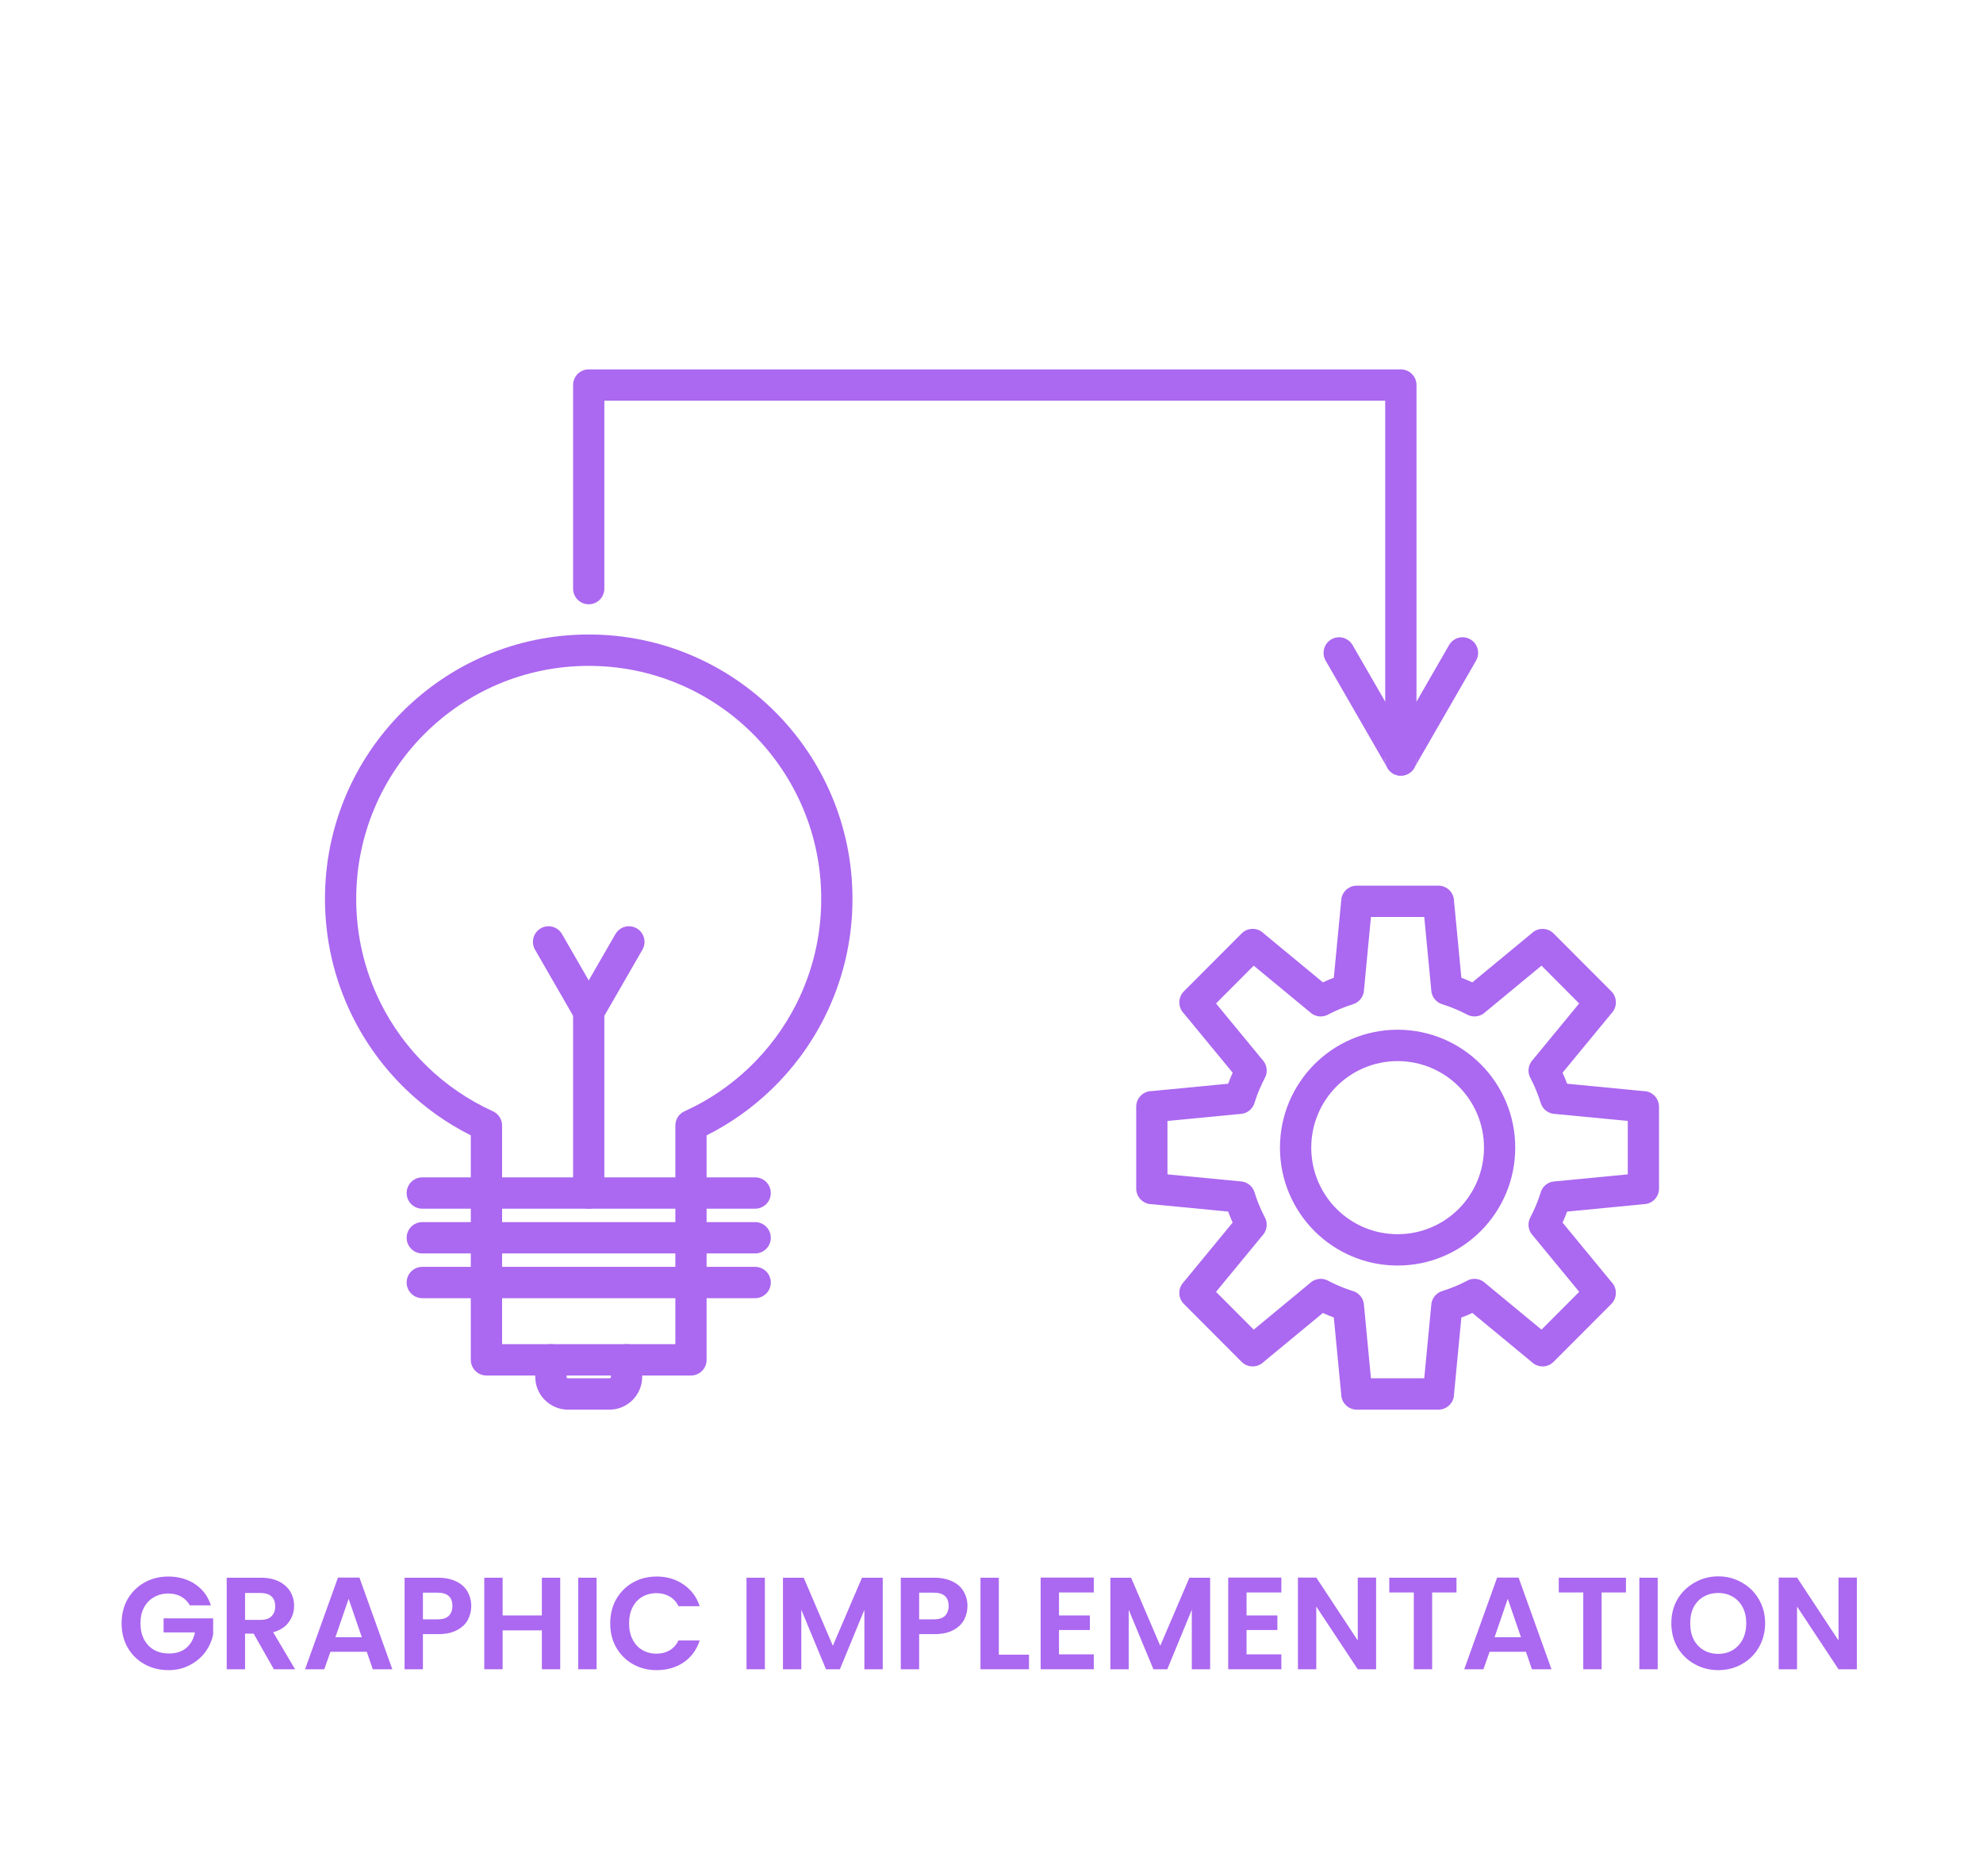<svg xmlns="http://www.w3.org/2000/svg" xmlns:xlink="http://www.w3.org/1999/xlink" width="241" zoomAndPan="magnify" viewBox="0 0 180.75 171" height="228" preserveAspectRatio="xMidYMid meet" version="1.0"><defs><g/><clipPath id="ee503da52d"><path d="M 103 80 L 151.273 80 L 151.273 128.488 L 103 128.488 Z M 103 80 " clip-rule="nonzero"/></clipPath><clipPath id="f5d312dda0"><path d="M 29.566 57 L 78 57 L 78 126 L 29.566 126 Z M 29.566 57 " clip-rule="nonzero"/></clipPath><clipPath id="e3d7da62e7"><path d="M 48 122 L 59 122 L 59 128.488 L 48 128.488 Z M 48 122 " clip-rule="nonzero"/></clipPath><clipPath id="fe36551e69"><path d="M 52 33.66 L 130 33.66 L 130 71 L 52 71 Z M 52 33.66 " clip-rule="nonzero"/></clipPath></defs><g clip-path="url(#ee503da52d)"><path fill="#ab68f0" d="M 133.203 89.117 C 133.375 89.184 133.543 89.25 133.707 89.32 C 133.875 89.387 134.039 89.461 134.207 89.535 L 139.699 84.996 L 139.695 84.992 C 140.27 84.52 141.098 84.566 141.609 85.082 L 146.871 90.352 C 147.422 90.906 147.426 91.805 146.883 92.363 L 142.426 97.773 C 142.5 97.941 142.574 98.105 142.645 98.273 C 142.711 98.438 142.777 98.609 142.844 98.777 L 149.93 99.461 L 149.793 100.875 L 149.93 99.453 C 150.668 99.523 151.219 100.148 151.219 100.875 L 151.219 108.332 C 151.219 109.113 150.594 109.746 149.812 109.758 L 142.84 110.43 C 142.777 110.602 142.711 110.77 142.645 110.934 C 142.574 111.102 142.504 111.266 142.426 111.434 L 146.957 116.938 L 146.961 116.934 C 147.434 117.508 147.383 118.34 146.871 118.852 L 141.609 124.125 C 141.059 124.68 140.164 124.68 139.605 124.133 L 134.203 119.668 C 134.043 119.742 133.879 119.816 133.711 119.887 L 133.711 119.891 C 133.684 119.902 133.656 119.91 133.629 119.922 C 133.488 119.977 133.348 120.035 133.203 120.086 L 132.523 127.188 L 131.109 127.055 L 132.531 127.191 C 132.461 127.93 131.836 128.484 131.109 128.484 L 123.672 128.484 C 122.895 128.484 122.258 127.852 122.25 127.074 L 121.578 120.086 C 121.41 120.023 121.242 119.957 121.074 119.887 C 120.91 119.82 120.742 119.746 120.578 119.672 L 115.086 124.211 L 115.086 124.215 C 114.516 124.688 113.688 124.641 113.172 124.125 L 107.914 118.852 C 107.359 118.301 107.359 117.402 107.902 116.844 L 112.355 111.434 C 112.281 111.266 112.211 111.102 112.141 110.934 L 113.137 110.52 L 113.141 110.52 L 112.141 110.934 C 112.125 110.898 112.109 110.859 112.098 110.824 C 112.043 110.691 111.992 110.559 111.945 110.43 L 104.855 109.746 L 104.988 108.332 L 104.855 109.754 C 104.117 109.68 103.562 109.059 103.566 108.332 L 103.566 100.875 C 103.566 100.094 104.191 99.457 104.969 99.449 L 111.945 98.777 C 112.008 98.609 112.074 98.445 112.141 98.277 L 113.129 98.684 L 113.133 98.684 L 112.141 98.273 L 112.176 98.191 C 112.234 98.051 112.293 97.914 112.359 97.773 L 107.824 92.27 L 107.82 92.273 C 107.352 91.699 107.398 90.867 107.914 90.352 L 113.172 85.082 C 113.727 84.527 114.621 84.523 115.176 85.07 L 120.578 89.535 C 120.742 89.461 120.906 89.387 121.074 89.32 C 121.242 89.25 121.41 89.184 121.578 89.117 L 122.258 82.02 L 123.672 82.152 L 122.254 82.016 C 122.324 81.277 122.945 80.723 123.672 80.723 L 131.109 80.723 C 131.891 80.723 132.523 81.352 132.535 82.133 Z M 132.617 91.953 C 132.266 91.805 131.902 91.672 131.531 91.555 C 130.965 91.41 130.52 90.922 130.461 90.305 L 131.879 90.168 L 130.465 90.301 L 129.82 83.578 L 124.961 83.578 L 124.332 90.184 C 124.324 90.789 123.934 91.344 123.328 91.531 C 122.93 91.652 122.543 91.797 122.164 91.953 C 121.809 92.102 121.461 92.262 121.129 92.434 C 120.625 92.746 119.957 92.719 119.477 92.32 L 119.48 92.316 L 114.277 88.016 L 110.84 91.461 L 115.051 96.574 C 115.477 97.008 115.594 97.68 115.297 98.242 L 114.449 97.797 L 115.293 98.242 C 115.117 98.578 114.953 98.93 114.801 99.289 C 114.793 99.316 114.781 99.34 114.773 99.367 L 114.77 99.363 L 114.77 99.367 L 114.766 99.363 C 114.625 99.707 114.492 100.07 114.371 100.453 C 114.23 101.023 113.742 101.469 113.125 101.527 L 112.988 100.105 L 113.125 101.523 L 106.414 102.168 L 106.414 107.039 L 113.008 107.672 C 113.609 107.68 114.164 108.07 114.352 108.676 L 114.348 108.676 C 114.465 109.051 114.59 109.406 114.727 109.742 C 114.742 109.773 114.758 109.809 114.77 109.84 C 114.918 110.199 115.078 110.547 115.25 110.879 C 115.559 111.387 115.531 112.055 115.137 112.539 L 115.133 112.535 L 110.84 117.746 L 114.277 121.191 L 119.379 116.973 C 119.809 116.547 120.48 116.426 121.047 116.723 L 120.383 117.988 L 121.043 116.727 C 121.402 116.918 121.777 117.094 122.168 117.254 C 122.523 117.402 122.879 117.535 123.227 117.645 C 123.809 117.781 124.266 118.273 124.324 118.902 L 122.906 119.035 L 124.32 118.902 L 124.961 125.625 L 129.82 125.625 L 130.453 119.023 C 130.461 118.418 130.852 117.863 131.457 117.672 L 131.738 118.59 L 131.457 117.676 C 131.828 117.559 132.191 117.43 132.543 117.285 L 132.621 117.25 L 132.984 118.137 L 132.984 118.129 L 132.625 117.254 C 132.965 117.113 133.309 116.953 133.652 116.773 C 134.156 116.461 134.824 116.488 135.309 116.887 L 135.305 116.891 L 140.508 121.191 L 143.945 117.746 L 139.734 112.633 C 139.309 112.199 139.191 111.527 139.488 110.965 L 140.75 111.629 L 139.488 110.965 C 139.68 110.605 139.855 110.227 140.016 109.84 C 140.164 109.484 140.293 109.129 140.406 108.777 C 140.539 108.195 141.031 107.738 141.66 107.68 L 141.793 109.102 L 141.66 107.684 L 148.371 107.039 L 148.371 102.168 L 141.777 101.535 C 141.176 101.527 140.621 101.137 140.434 100.531 L 140.438 100.531 C 140.312 100.133 140.172 99.742 140.016 99.367 C 139.867 99.008 139.707 98.66 139.535 98.324 C 139.223 97.82 139.25 97.152 139.648 96.668 L 139.652 96.672 L 143.941 91.461 L 140.508 88.016 L 135.402 92.234 C 134.973 92.66 134.301 92.777 133.738 92.48 L 134.402 91.219 L 133.738 92.48 C 133.379 92.289 133.004 92.113 132.617 91.953 Z M 132.617 91.953 " fill-opacity="1" fill-rule="nonzero"/></g><path fill="#ab68f0" d="M 127.391 93.855 C 130.352 93.855 133.035 95.059 134.973 97.004 C 136.914 98.949 138.113 101.637 138.113 104.602 C 138.113 107.57 136.914 110.258 134.973 112.203 C 133.035 114.145 130.352 115.348 127.391 115.348 C 124.43 115.348 121.75 114.145 119.809 112.203 C 117.871 110.258 116.668 107.57 116.668 104.602 C 116.668 101.637 117.871 98.949 119.809 97.004 C 121.75 95.059 124.43 93.855 127.391 93.855 Z M 132.961 99.023 C 131.535 97.598 129.566 96.715 127.391 96.715 C 125.219 96.715 123.25 97.598 121.824 99.023 C 120.402 100.453 119.52 102.426 119.52 104.602 C 119.52 106.781 120.402 108.754 121.824 110.184 C 123.25 111.609 125.219 112.492 127.391 112.492 C 129.566 112.492 131.535 111.609 132.961 110.184 C 134.383 108.754 135.266 106.781 135.266 104.602 C 135.266 102.426 134.383 100.453 132.961 99.023 Z M 132.961 99.023 " fill-opacity="1" fill-rule="nonzero"/><path fill="#ab68f0" d="M 51.227 85.137 C 50.836 84.457 49.965 84.223 49.285 84.617 C 48.605 85.012 48.375 85.883 48.77 86.562 L 52.434 92.926 C 52.824 93.605 53.695 93.836 54.375 93.441 C 55.055 93.051 55.285 92.176 54.891 91.496 Z M 51.227 85.137 " fill-opacity="1" fill-rule="nonzero"/><path fill="#ab68f0" d="M 58.555 86.562 C 58.949 85.883 58.719 85.012 58.039 84.617 C 57.359 84.223 56.488 84.457 56.098 85.137 L 52.43 91.496 C 52.039 92.176 52.27 93.051 52.949 93.441 C 53.629 93.836 54.5 93.605 54.891 92.926 Z M 58.555 86.562 " fill-opacity="1" fill-rule="nonzero"/><g clip-path="url(#f5d312dda0)"><path fill="#ab68f0" d="M 42.914 103.484 C 40.707 102.375 38.691 100.934 36.93 99.227 C 34.957 97.309 33.305 95.047 32.074 92.535 C 31.277 90.906 30.656 89.176 30.242 87.379 C 29.836 85.621 29.621 83.793 29.621 81.93 C 29.621 75.273 32.312 69.25 36.66 64.891 C 41.012 60.531 47.023 57.832 53.66 57.832 C 60.301 57.832 66.312 60.531 70.66 64.891 C 75.012 69.25 77.703 75.273 77.703 81.93 C 77.703 83.852 77.477 85.723 77.051 87.52 C 76.613 89.363 75.961 91.129 75.121 92.793 C 73.887 95.238 72.246 97.449 70.289 99.324 C 68.555 100.992 66.574 102.398 64.406 103.484 L 64.406 123.945 C 64.406 124.734 63.77 125.371 62.984 125.371 L 44.34 125.371 C 43.555 125.371 42.914 124.734 42.914 123.945 Z M 38.914 97.184 C 40.633 98.855 42.641 100.238 44.855 101.254 C 45.387 101.461 45.766 101.98 45.766 102.586 L 45.766 122.516 L 61.559 122.516 L 61.559 102.625 C 61.543 102.066 61.855 101.531 62.395 101.285 L 62.984 102.586 L 62.398 101.285 C 64.602 100.289 66.602 98.922 68.32 97.273 C 70.047 95.613 71.496 93.668 72.586 91.508 C 73.316 90.055 73.891 88.5 74.281 86.863 C 74.656 85.281 74.855 83.629 74.855 81.93 C 74.855 76.062 72.48 70.754 68.648 66.91 C 64.812 63.066 59.516 60.691 53.66 60.691 C 47.809 60.691 42.512 63.066 38.676 66.91 C 34.844 70.754 32.469 76.062 32.469 81.93 C 32.469 83.594 32.656 85.203 33.012 86.742 C 33.383 88.34 33.926 89.859 34.625 91.285 C 35.707 93.492 37.164 95.484 38.914 97.184 Z M 38.914 97.184 " fill-opacity="1" fill-rule="nonzero"/></g><path fill="#ab68f0" d="M 38.492 107.312 C 37.703 107.312 37.066 107.953 37.066 108.742 C 37.066 109.531 37.703 110.168 38.492 110.168 L 68.832 110.168 C 69.617 110.168 70.258 109.531 70.258 108.742 C 70.258 107.953 69.617 107.312 68.832 107.312 Z M 38.492 107.312 " fill-opacity="1" fill-rule="nonzero"/><path fill="#ab68f0" d="M 38.492 111.391 C 37.703 111.391 37.066 112.031 37.066 112.82 C 37.066 113.605 37.703 114.246 38.492 114.246 L 68.832 114.246 C 69.617 114.246 70.258 113.605 70.258 112.82 C 70.258 112.031 69.617 111.391 68.832 111.391 Z M 38.492 111.391 " fill-opacity="1" fill-rule="nonzero"/><path fill="#ab68f0" d="M 38.492 115.469 C 37.703 115.469 37.066 116.105 37.066 116.895 C 37.066 117.684 37.703 118.324 38.492 118.324 L 68.832 118.324 C 69.617 118.324 70.258 117.684 70.258 116.895 C 70.258 116.105 69.617 115.469 68.832 115.469 Z M 38.492 115.469 " fill-opacity="1" fill-rule="nonzero"/><path fill="#ab68f0" d="M 52.238 108.742 C 52.238 109.531 52.875 110.168 53.66 110.168 C 54.449 110.168 55.086 109.531 55.086 108.742 L 55.086 92.211 C 55.086 91.422 54.449 90.781 53.66 90.781 C 52.875 90.781 52.238 91.422 52.238 92.211 Z M 52.238 108.742 " fill-opacity="1" fill-rule="nonzero"/><g clip-path="url(#e3d7da62e7)"><path fill="#ab68f0" d="M 58.535 123.945 C 58.535 123.156 57.895 122.516 57.109 122.516 C 56.324 122.516 55.684 123.156 55.684 123.945 L 55.684 125.5 C 55.684 125.535 55.672 125.566 55.652 125.586 L 56.652 126.598 L 55.648 125.586 L 55.625 125.609 C 55.605 125.621 55.582 125.625 55.559 125.625 L 51.766 125.625 C 51.73 125.625 51.699 125.613 51.676 125.594 L 50.668 126.598 L 51.68 125.59 L 51.656 125.566 C 51.645 125.547 51.641 125.523 51.641 125.5 L 51.641 123.945 C 51.641 123.156 51 122.516 50.215 122.516 C 49.426 122.516 48.789 123.156 48.789 123.945 L 48.789 125.5 C 48.789 126.266 49.082 126.969 49.562 127.5 C 49.594 127.535 49.629 127.57 49.66 127.605 L 49.668 127.605 C 50.207 128.148 50.953 128.484 51.766 128.484 L 55.559 128.484 C 56.32 128.484 57.023 128.188 57.551 127.707 C 57.59 127.676 57.625 127.645 57.66 127.609 L 57.656 127.605 L 57.66 127.605 L 57.66 127.602 C 58.199 127.059 58.535 126.316 58.535 125.5 Z M 58.535 123.945 " fill-opacity="1" fill-rule="nonzero"/></g><g clip-path="url(#fe36551e69)"><path fill="#ab68f0" d="M 52.238 53.648 C 52.238 54.438 52.875 55.078 53.66 55.078 C 54.449 55.078 55.086 54.438 55.086 53.648 L 55.086 36.523 L 126.262 36.523 L 126.262 69.273 C 126.262 70.059 126.898 70.699 127.688 70.699 C 128.473 70.699 129.113 70.059 129.113 69.273 L 129.113 35.094 C 129.113 34.305 128.473 33.668 127.688 33.668 L 53.66 33.668 C 52.875 33.668 52.238 34.305 52.238 35.094 Z M 52.238 53.648 " fill-opacity="1" fill-rule="nonzero"/></g><path fill="#ab68f0" d="M 123.289 58.797 C 122.898 58.117 122.031 57.883 121.355 58.273 C 120.676 58.664 120.441 59.531 120.832 60.215 L 126.445 69.957 C 126.508 70.078 126.594 70.191 126.695 70.289 L 126.73 70.324 L 126.758 70.348 C 126.781 70.367 126.809 70.391 126.836 70.41 L 126.887 70.445 L 126.914 70.465 L 126.926 70.473 L 126.949 70.484 L 126.949 70.488 L 126.98 70.504 C 127.008 70.52 127.031 70.535 127.059 70.547 L 127.062 70.547 C 127.262 70.648 127.477 70.695 127.688 70.691 C 127.898 70.695 128.109 70.648 128.309 70.547 L 128.312 70.547 C 128.34 70.535 128.367 70.52 128.395 70.504 L 128.398 70.5 L 128.422 70.488 L 128.426 70.484 L 128.449 70.473 L 128.461 70.465 L 128.484 70.445 L 128.535 70.41 C 128.562 70.391 128.59 70.367 128.617 70.348 L 128.668 70.297 L 128.68 70.289 C 128.777 70.191 128.863 70.078 128.93 69.957 L 128.918 69.98 L 127.688 69.27 L 126.457 69.98 L 126.445 69.957 C 126.215 69.535 126.199 69.008 126.457 68.562 L 127.688 69.27 L 128.918 68.562 C 129.172 69.008 129.16 69.535 128.93 69.957 L 134.543 60.215 C 134.934 59.531 134.699 58.664 134.02 58.273 C 133.34 57.883 132.473 58.117 132.082 58.797 L 127.688 66.426 Z M 123.289 58.797 " fill-opacity="1" fill-rule="nonzero"/><g fill="#ab68f0" fill-opacity="1"><g transform="translate(10.662, 152.147)"><g><path d="M 6.641 -5.828 C 6.441 -6.18 6.176 -6.445 5.844 -6.625 C 5.508 -6.812 5.117 -6.906 4.672 -6.906 C 4.18 -6.906 3.742 -6.789 3.359 -6.562 C 2.973 -6.344 2.672 -6.023 2.453 -5.609 C 2.242 -5.203 2.141 -4.727 2.141 -4.188 C 2.141 -3.625 2.25 -3.133 2.469 -2.719 C 2.688 -2.312 2.988 -1.992 3.375 -1.766 C 3.77 -1.547 4.227 -1.438 4.75 -1.438 C 5.383 -1.438 5.906 -1.602 6.312 -1.938 C 6.719 -2.281 6.984 -2.754 7.109 -3.359 L 4.25 -3.359 L 4.25 -4.641 L 8.766 -4.641 L 8.766 -3.172 C 8.648 -2.598 8.41 -2.062 8.047 -1.562 C 7.68 -1.07 7.207 -0.676 6.625 -0.375 C 6.051 -0.07 5.406 0.078 4.688 0.078 C 3.883 0.078 3.156 -0.102 2.5 -0.469 C 1.852 -0.832 1.344 -1.336 0.969 -1.984 C 0.602 -2.629 0.422 -3.363 0.422 -4.188 C 0.422 -5.008 0.602 -5.742 0.969 -6.391 C 1.344 -7.035 1.852 -7.539 2.5 -7.906 C 3.156 -8.27 3.879 -8.453 4.672 -8.453 C 5.609 -8.453 6.422 -8.223 7.109 -7.766 C 7.805 -7.305 8.289 -6.66 8.562 -5.828 Z M 6.641 -5.828 "/></g></g></g><g fill="#ab68f0" fill-opacity="1"><g transform="translate(19.837, 152.147)"><g><path d="M 5.125 0 L 3.281 -3.25 L 2.5 -3.25 L 2.5 0 L 0.828 0 L 0.828 -8.344 L 3.953 -8.344 C 4.598 -8.344 5.145 -8.227 5.594 -8 C 6.051 -7.77 6.395 -7.461 6.625 -7.078 C 6.852 -6.691 6.969 -6.258 6.969 -5.781 C 6.969 -5.227 6.805 -4.734 6.484 -4.297 C 6.172 -3.859 5.695 -3.551 5.062 -3.375 L 7.062 0 Z M 2.5 -4.5 L 3.891 -4.5 C 4.348 -4.5 4.688 -4.609 4.906 -4.828 C 5.133 -5.047 5.25 -5.352 5.25 -5.75 C 5.25 -6.133 5.133 -6.43 4.906 -6.641 C 4.688 -6.848 4.348 -6.953 3.891 -6.953 L 2.5 -6.953 Z M 2.5 -4.5 "/></g></g></g><g fill="#ab68f0" fill-opacity="1"><g transform="translate(27.495, 152.147)"><g><path d="M 5.938 -1.594 L 2.625 -1.594 L 2.062 0 L 0.312 0 L 3.312 -8.359 L 5.266 -8.359 L 8.266 0 L 6.484 0 Z M 5.484 -2.922 L 4.281 -6.422 L 3.078 -2.922 Z M 5.484 -2.922 "/></g></g></g><g fill="#ab68f0" fill-opacity="1"><g transform="translate(36.049, 152.147)"><g><path d="M 6.906 -5.766 C 6.906 -5.316 6.801 -4.895 6.594 -4.5 C 6.383 -4.113 6.051 -3.801 5.594 -3.562 C 5.145 -3.32 4.578 -3.203 3.891 -3.203 L 2.5 -3.203 L 2.5 0 L 0.828 0 L 0.828 -8.344 L 3.891 -8.344 C 4.535 -8.344 5.086 -8.227 5.547 -8 C 6.004 -7.781 6.344 -7.473 6.562 -7.078 C 6.789 -6.691 6.906 -6.254 6.906 -5.766 Z M 3.828 -4.547 C 4.285 -4.547 4.625 -4.648 4.844 -4.859 C 5.07 -5.078 5.188 -5.379 5.188 -5.766 C 5.188 -6.578 4.734 -6.984 3.828 -6.984 L 2.5 -6.984 L 2.5 -4.547 Z M 3.828 -4.547 "/></g></g></g><g fill="#ab68f0" fill-opacity="1"><g transform="translate(43.313, 152.147)"><g><path d="M 7.75 -8.344 L 7.75 0 L 6.078 0 L 6.078 -3.547 L 2.5 -3.547 L 2.5 0 L 0.828 0 L 0.828 -8.344 L 2.5 -8.344 L 2.5 -4.906 L 6.078 -4.906 L 6.078 -8.344 Z M 7.75 -8.344 "/></g></g></g><g fill="#ab68f0" fill-opacity="1"><g transform="translate(51.878, 152.147)"><g><path d="M 2.5 -8.344 L 2.5 0 L 0.828 0 L 0.828 -8.344 Z M 2.5 -8.344 "/></g></g></g><g fill="#ab68f0" fill-opacity="1"><g transform="translate(55.2, 152.147)"><g><path d="M 0.422 -4.188 C 0.422 -5.008 0.602 -5.742 0.969 -6.391 C 1.344 -7.035 1.848 -7.539 2.484 -7.906 C 3.129 -8.27 3.852 -8.453 4.656 -8.453 C 5.582 -8.453 6.395 -8.211 7.094 -7.734 C 7.801 -7.254 8.297 -6.594 8.578 -5.75 L 6.641 -5.75 C 6.453 -6.145 6.18 -6.441 5.828 -6.641 C 5.484 -6.836 5.086 -6.938 4.641 -6.938 C 4.148 -6.938 3.711 -6.82 3.328 -6.594 C 2.953 -6.375 2.66 -6.055 2.453 -5.641 C 2.242 -5.223 2.141 -4.738 2.141 -4.188 C 2.141 -3.633 2.242 -3.148 2.453 -2.734 C 2.66 -2.316 2.953 -1.992 3.328 -1.766 C 3.711 -1.535 4.148 -1.422 4.641 -1.422 C 5.086 -1.422 5.484 -1.52 5.828 -1.719 C 6.18 -1.926 6.453 -2.227 6.641 -2.625 L 8.578 -2.625 C 8.297 -1.77 7.805 -1.102 7.109 -0.625 C 6.41 -0.156 5.594 0.078 4.656 0.078 C 3.852 0.078 3.129 -0.102 2.484 -0.469 C 1.848 -0.832 1.344 -1.336 0.969 -1.984 C 0.602 -2.629 0.422 -3.363 0.422 -4.188 Z M 0.422 -4.188 "/></g></g></g><g fill="#ab68f0" fill-opacity="1"><g transform="translate(64.375, 152.147)"><g/></g></g><g fill="#ab68f0" fill-opacity="1"><g transform="translate(67.218, 152.147)"><g><path d="M 2.5 -8.344 L 2.5 0 L 0.828 0 L 0.828 -8.344 Z M 2.5 -8.344 "/></g></g></g><g fill="#ab68f0" fill-opacity="1"><g transform="translate(70.539, 152.147)"><g><path d="M 9.922 -8.344 L 9.922 0 L 8.25 0 L 8.25 -5.422 L 6.016 0 L 4.75 0 L 2.5 -5.422 L 2.5 0 L 0.828 0 L 0.828 -8.344 L 2.719 -8.344 L 5.375 -2.141 L 8.031 -8.344 Z M 9.922 -8.344 "/></g></g></g><g fill="#ab68f0" fill-opacity="1"><g transform="translate(81.279, 152.147)"><g><path d="M 6.906 -5.766 C 6.906 -5.316 6.801 -4.895 6.594 -4.5 C 6.383 -4.113 6.051 -3.801 5.594 -3.562 C 5.145 -3.32 4.578 -3.203 3.891 -3.203 L 2.5 -3.203 L 2.5 0 L 0.828 0 L 0.828 -8.344 L 3.891 -8.344 C 4.535 -8.344 5.086 -8.227 5.547 -8 C 6.004 -7.781 6.344 -7.473 6.562 -7.078 C 6.789 -6.691 6.906 -6.254 6.906 -5.766 Z M 3.828 -4.547 C 4.285 -4.547 4.625 -4.648 4.844 -4.859 C 5.07 -5.078 5.188 -5.379 5.188 -5.766 C 5.188 -6.578 4.734 -6.984 3.828 -6.984 L 2.5 -6.984 L 2.5 -4.547 Z M 3.828 -4.547 "/></g></g></g><g fill="#ab68f0" fill-opacity="1"><g transform="translate(88.543, 152.147)"><g><path d="M 2.5 -1.328 L 5.25 -1.328 L 5.25 0 L 0.828 0 L 0.828 -8.344 L 2.5 -8.344 Z M 2.5 -1.328 "/></g></g></g><g fill="#ab68f0" fill-opacity="1"><g transform="translate(94.027, 152.147)"><g><path d="M 2.5 -7 L 2.5 -4.906 L 5.312 -4.906 L 5.312 -3.578 L 2.5 -3.578 L 2.5 -1.359 L 5.672 -1.359 L 5.672 0 L 0.828 0 L 0.828 -8.359 L 5.672 -8.359 L 5.672 -7 Z M 2.5 -7 "/></g></g></g><g fill="#ab68f0" fill-opacity="1"><g transform="translate(100.382, 152.147)"><g><path d="M 9.922 -8.344 L 9.922 0 L 8.25 0 L 8.25 -5.422 L 6.016 0 L 4.75 0 L 2.5 -5.422 L 2.5 0 L 0.828 0 L 0.828 -8.344 L 2.719 -8.344 L 5.375 -2.141 L 8.031 -8.344 Z M 9.922 -8.344 "/></g></g></g><g fill="#ab68f0" fill-opacity="1"><g transform="translate(111.122, 152.147)"><g><path d="M 2.5 -7 L 2.5 -4.906 L 5.312 -4.906 L 5.312 -3.578 L 2.5 -3.578 L 2.5 -1.359 L 5.672 -1.359 L 5.672 0 L 0.828 0 L 0.828 -8.359 L 5.672 -8.359 L 5.672 -7 Z M 2.5 -7 "/></g></g></g><g fill="#ab68f0" fill-opacity="1"><g transform="translate(117.478, 152.147)"><g><path d="M 7.953 0 L 6.281 0 L 2.5 -5.719 L 2.5 0 L 0.828 0 L 0.828 -8.359 L 2.5 -8.359 L 6.281 -2.625 L 6.281 -8.359 L 7.953 -8.359 Z M 7.953 0 "/></g></g></g><g fill="#ab68f0" fill-opacity="1"><g transform="translate(126.259, 152.147)"><g><path d="M 6.5 -8.344 L 6.5 -7 L 4.281 -7 L 4.281 0 L 2.609 0 L 2.609 -7 L 0.375 -7 L 0.375 -8.344 Z M 6.5 -8.344 "/></g></g></g><g fill="#ab68f0" fill-opacity="1"><g transform="translate(133.152, 152.147)"><g><path d="M 5.938 -1.594 L 2.625 -1.594 L 2.062 0 L 0.312 0 L 3.312 -8.359 L 5.266 -8.359 L 8.266 0 L 6.484 0 Z M 5.484 -2.922 L 4.281 -6.422 L 3.078 -2.922 Z M 5.484 -2.922 "/></g></g></g><g fill="#ab68f0" fill-opacity="1"><g transform="translate(141.706, 152.147)"><g><path d="M 6.5 -8.344 L 6.5 -7 L 4.281 -7 L 4.281 0 L 2.609 0 L 2.609 -7 L 0.375 -7 L 0.375 -8.344 Z M 6.5 -8.344 "/></g></g></g><g fill="#ab68f0" fill-opacity="1"><g transform="translate(148.599, 152.147)"><g><path d="M 2.5 -8.344 L 2.5 0 L 0.828 0 L 0.828 -8.344 Z M 2.5 -8.344 "/></g></g></g><g fill="#ab68f0" fill-opacity="1"><g transform="translate(151.921, 152.147)"><g><path d="M 4.703 0.078 C 3.922 0.078 3.203 -0.102 2.547 -0.469 C 1.891 -0.832 1.367 -1.336 0.984 -1.984 C 0.609 -2.641 0.422 -3.379 0.422 -4.203 C 0.422 -5.016 0.609 -5.742 0.984 -6.391 C 1.367 -7.035 1.891 -7.539 2.547 -7.906 C 3.203 -8.281 3.922 -8.469 4.703 -8.469 C 5.484 -8.469 6.195 -8.281 6.844 -7.906 C 7.5 -7.539 8.016 -7.035 8.391 -6.391 C 8.773 -5.742 8.969 -5.016 8.969 -4.203 C 8.969 -3.379 8.773 -2.641 8.391 -1.984 C 8.016 -1.336 7.5 -0.832 6.844 -0.469 C 6.195 -0.102 5.484 0.078 4.703 0.078 Z M 4.703 -1.406 C 5.203 -1.406 5.641 -1.52 6.016 -1.75 C 6.398 -1.977 6.703 -2.301 6.922 -2.719 C 7.141 -3.145 7.25 -3.641 7.25 -4.203 C 7.25 -4.754 7.141 -5.238 6.922 -5.656 C 6.703 -6.07 6.398 -6.391 6.016 -6.609 C 5.641 -6.836 5.203 -6.953 4.703 -6.953 C 4.191 -6.953 3.742 -6.836 3.359 -6.609 C 2.973 -6.391 2.672 -6.07 2.453 -5.656 C 2.242 -5.238 2.141 -4.754 2.141 -4.203 C 2.141 -3.641 2.242 -3.145 2.453 -2.719 C 2.672 -2.301 2.973 -1.977 3.359 -1.75 C 3.742 -1.52 4.191 -1.406 4.703 -1.406 Z M 4.703 -1.406 "/></g></g></g><g fill="#ab68f0" fill-opacity="1"><g transform="translate(161.299, 152.147)"><g><path d="M 7.953 0 L 6.281 0 L 2.5 -5.719 L 2.5 0 L 0.828 0 L 0.828 -8.359 L 2.5 -8.359 L 6.281 -2.625 L 6.281 -8.359 L 7.953 -8.359 Z M 7.953 0 "/></g></g></g></svg>